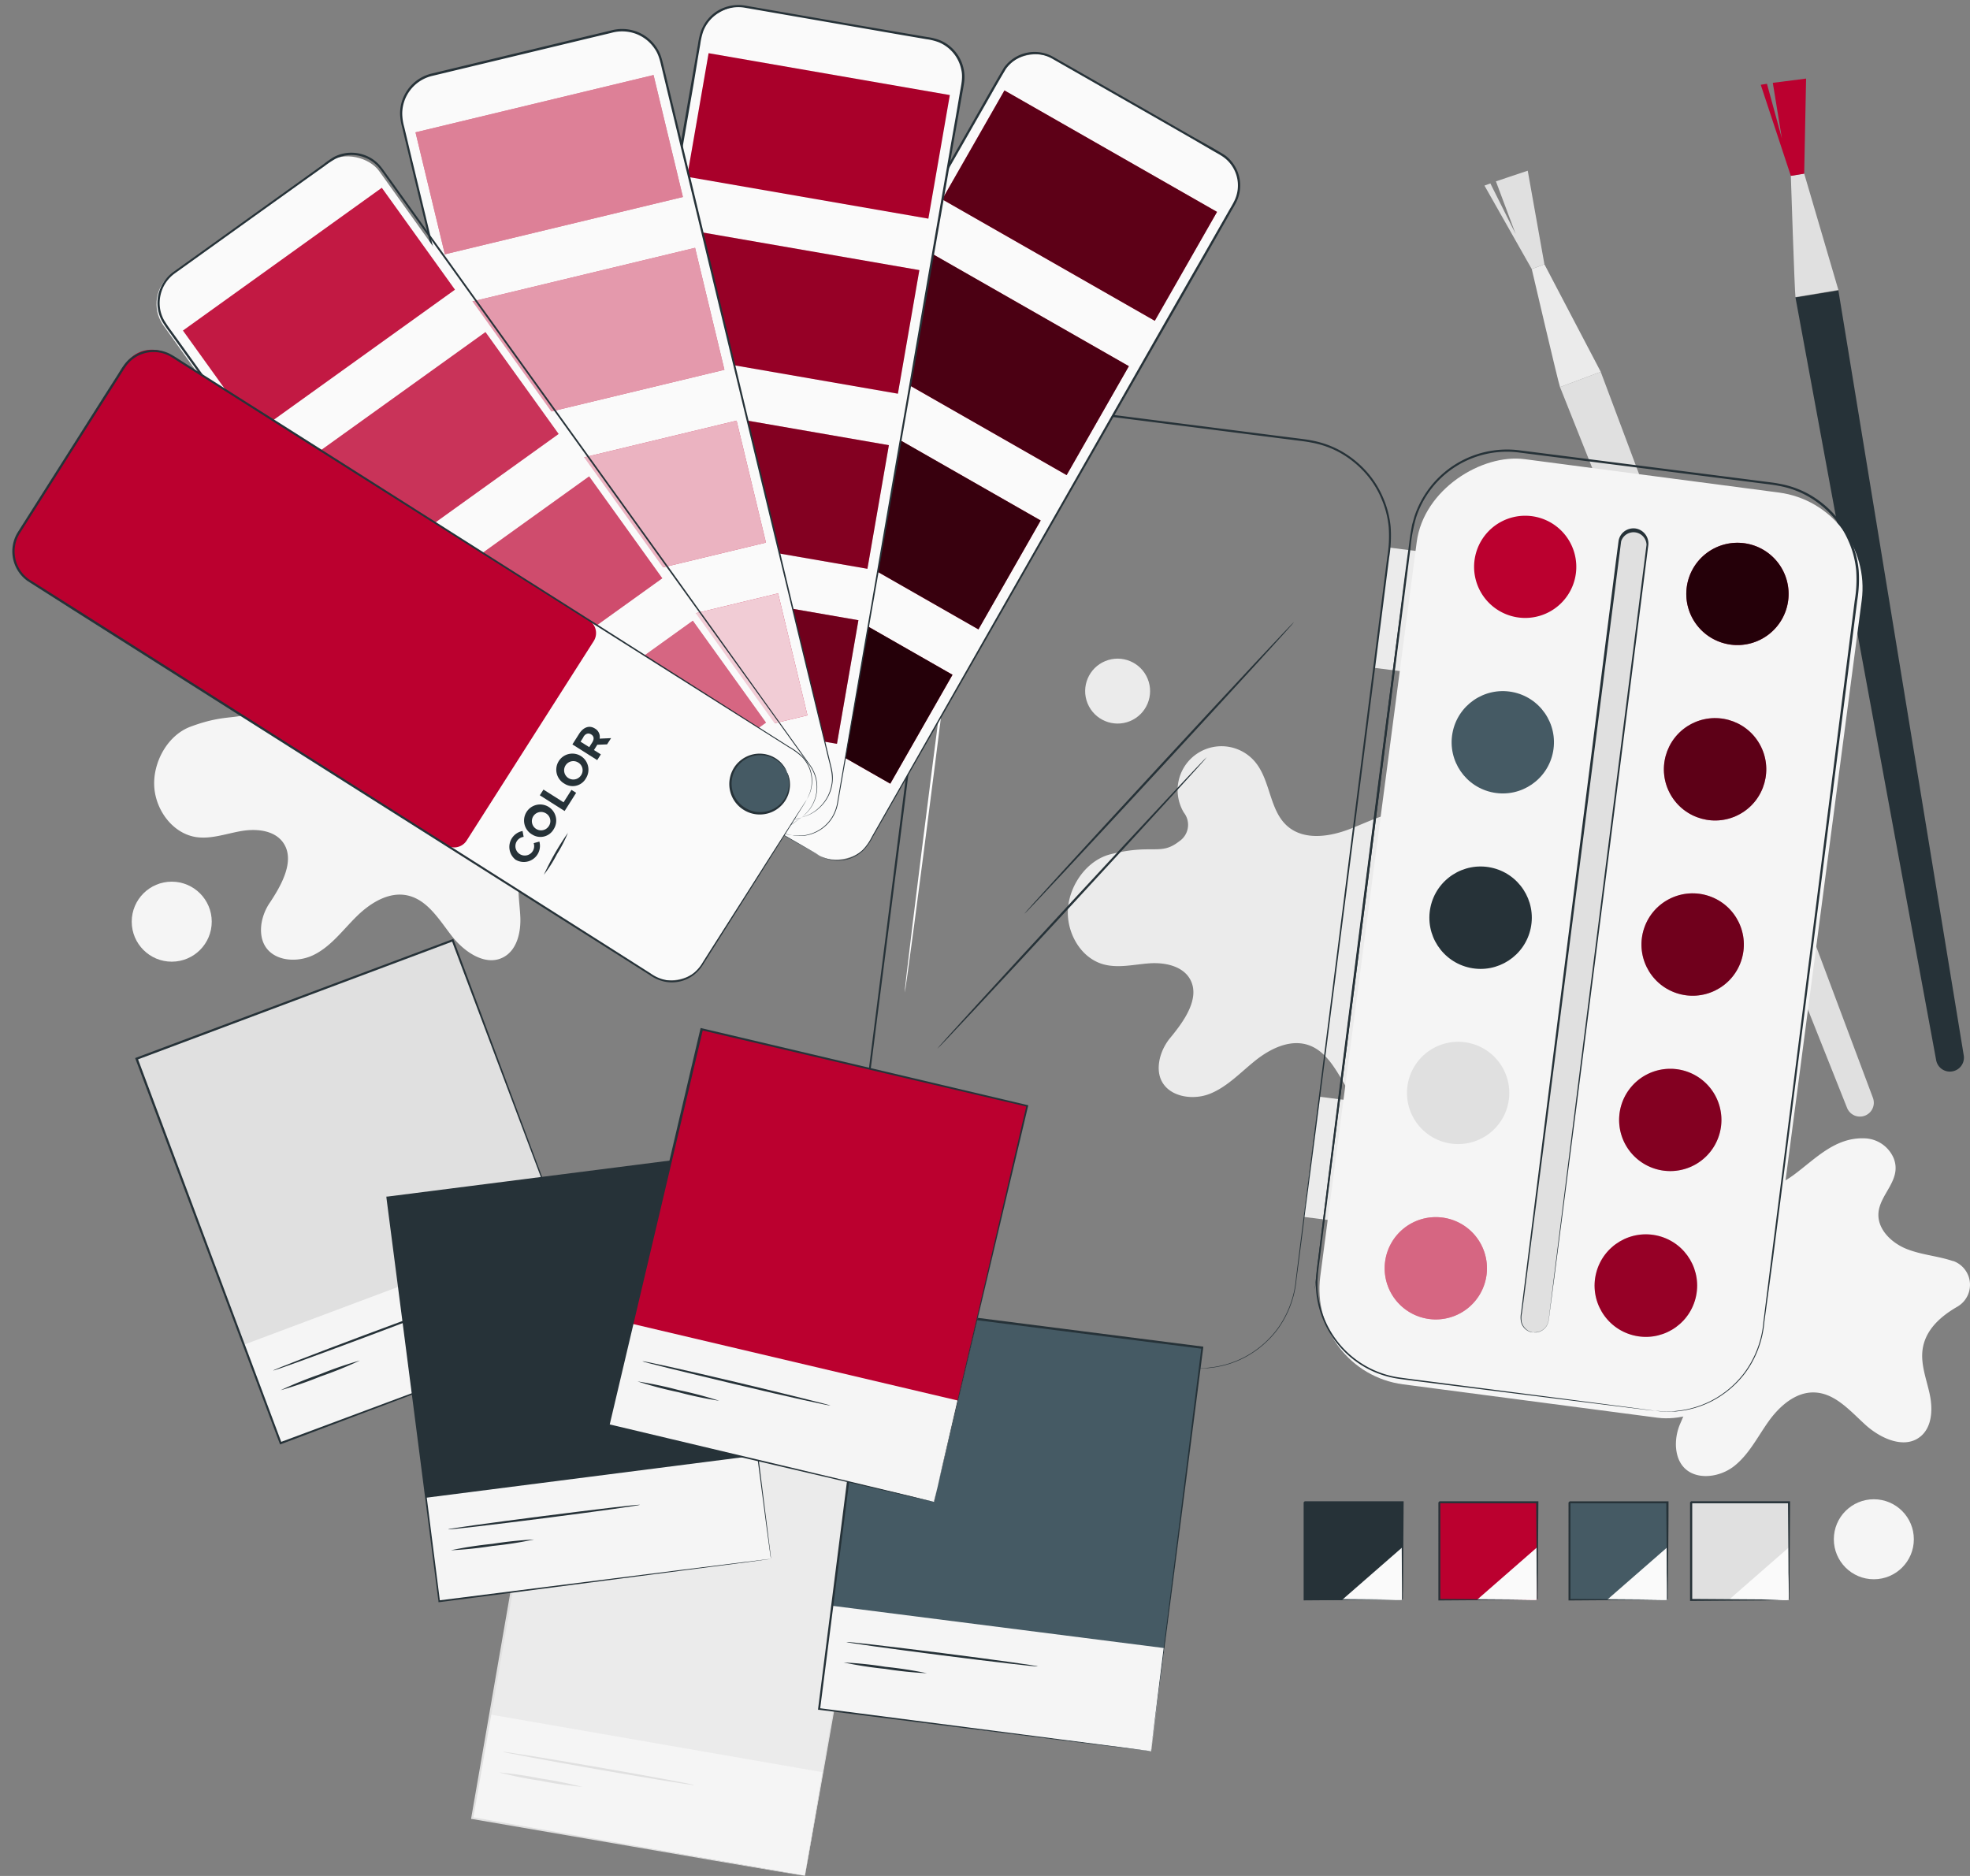 <svg xmlns="http://www.w3.org/2000/svg" width="454.495" height="432.85" viewBox="0 0 454.495 432.85"><rect x="0" y="0" width="454.495" height="432.85" fill="#808080" stroke="none"/><g id="Palette-pana" transform="translate(-19.95 -34.787)"><g id="freepik--background-complete--inject-6"><path id="Path_9147" data-name="Path 9147" d="M450.18,292.22h0a3.2,3.2,0,0,1-4.1-1.81L379.86,124.1l9.39-3.52,62.8,167.52A3.2,3.2,0,0,1,450.18,292.22Z" fill="#e0e0e0"></path><path id="Path_9148" data-name="Path 9148" d="M379.86,124.1c-.44-1.15-6.52-27.23-6.52-27.23l2.92-1.1,13,24.81Z" fill="#ebebeb"></path><path id="Path_9149" data-name="Path 9149" d="M376.26,95.77l-3.85-21.6-7.34,2.46,4.55,12.14-5.83-11.66-1.36.5,10.91,19.26,1.86-.7" fill="#e0e0e0"></path><path id="Path_9150" data-name="Path 9150" d="M397.1,319.1c-3.25,4.47-5.69,2.14-14.45,7.28-4.77,2.79-7.06,9.27-5.95,14.68s5.92,10.22,11.44,10.15c3.57,0,6.8-2,10.17-3.16s7.58-1.51,10.05,1.05c3.48,3.61,1.07,10-.69,14a12,12,0,0,0-1.07,5.33c.4,8.19,8.77,8.24,13.34,4.71,3.46-2.68,5.47-6.78,8-10.34s6.29-6.9,10.67-6.72c4.72.19,8.18,4.25,11.67,7.43s9,5.71,12.68,2.78c2.76-2.2,2.93-6.35,2.19-9.81s-2.14-6.91-1.63-10.4c.65-4.4,4-7.48,8-9.79a5.83,5.83,0,0,0-.93-10.54h-.11c-3.53-1.19-7.35-1.42-10.8-2.84s-6.66-4.58-6.35-8.29c.36-4.41,5.44-7.61,3.52-12.55a7.53,7.53,0,0,0-6.83-4.63c-6.68-.21-11.12,4.61-16,8.26-4,3-9.22,5.28-13.72,3.25-5.07-2.3-6.65-8.94-11.2-12.14a10.12,10.12,0,0,0-12.77,15.63,4.56,4.56,0,0,1,.77,6.66Z" fill="#f5f5f5"></path><path id="Path_9151" data-name="Path 9151" d="M79.39,197.77c-4,3.85-6,1.14-15.49,4.69-5.18,1.93-8.54,7.93-8.38,13.45s4.08,11.08,9.54,12c3.52.57,7-.76,10.55-1.37s7.73-.19,9.73,2.76c2.81,4.15-.65,10-3.09,13.7a11.87,11.87,0,0,0-2,5.06c-1,8.14,7.23,9.63,12.33,6.93,3.87-2,6.56-5.73,9.69-8.8s7.38-5.72,11.66-4.8c4.62,1,7.33,5.59,10.22,9.32s7.87,7.17,12,4.91c3.1-1.69,4-5.76,3.84-9.29s-.93-7.17.18-10.53c1.39-4.22,5.2-6.68,9.52-8.27a5.84,5.84,0,0,0,.9-10.55l-.1-.05c-3.28-1.78-7-2.67-10.16-4.65s-5.77-5.65-4.84-9.26c1.12-4.28,6.66-6.56,5.62-11.76a7.52,7.52,0,0,0-5.93-5.73c-6.55-1.36-11.75,2.64-17.2,5.4-4.4,2.23-10,3.62-14.08.84-4.6-3.13-5-9.95-8.95-13.88A10.12,10.12,0,0,0,79.69,191.1a4.57,4.57,0,0,1-.3,6.67Z" fill="#f5f5f5"></path><rect id="Rectangle_1558" data-name="Rectangle 1558" width="77.89" height="94.72" transform="matrix(0.985, 0.171, -0.171, 0.985, 145.133, 360.968)" fill="#f5f5f5"></rect><rect id="Rectangle_1559" data-name="Rectangle 1559" width="77.89" height="70.48" transform="matrix(0.985, 0.171, -0.171, 0.985, 145.122, 360.97)" fill="#ebebeb"></rect><path id="Path_9152" data-name="Path 9152" d="M180.21,446.68c0,.14-10-1.47-22.21-3.6s-22.15-4-22.12-4.11,10,1.47,22.21,3.6S180.23,446.54,180.21,446.68Z" fill="#e0e0e0"></path><path id="Path_9153" data-name="Path 9153" d="M154.31,447.09a91.005,91.005,0,0,1-9.68-1.42,90.393,90.393,0,0,1-9.58-1.93,91.469,91.469,0,0,1,9.67,1.42,91.629,91.629,0,0,1,9.59,1.93Z" fill="#e0e0e0"></path><path id="Path_9154" data-name="Path 9154" d="M205.64,467.63l.06-.45.22-1.31c.19-1.16.48-2.86.85-5.07.76-4.43,1.86-10.89,3.26-19.09,2.82-16.39,6.84-39.7,11.61-67.44l.19.27L145.1,361.22h0l.3-.21c-6,34.5-11.61,66.6-16.27,93.31l-.18-.25,55.63,9.79,15.55,2.76,4.1.74,1.42.27s-.46-.06-1.38-.22l-4.07-.68-15.52-2.64-55.8-9.59h-.22v-.21c4.64-26.72,10.21-58.82,16.19-93.33l.05-.26h.25l76.72,13.38h.23v.23c-4.88,27.79-9,51.13-11.87,67.54-1.44,8.17-2.59,14.61-3.37,19-.39,2.18-.69,3.86-.9,5-.1.55-.18,1-.23,1.28Z" fill="#e0e0e0"></path><circle id="Ellipse_311" data-name="Ellipse 311" cx="9.23" cy="9.23" r="9.23" transform="translate(50.34 238.22)" fill="#f5f5f5"></circle><circle id="Ellipse_312" data-name="Ellipse 312" cx="9.23" cy="9.23" r="9.23" transform="translate(443.03 380.72)" fill="#f5f5f5"></circle></g><g id="freepik--Brush--inject-6"><path id="Path_9155" data-name="Path 9155" d="M470.31,282h0a3.21,3.21,0,0,1-3.67-2.58l-32.46-176,9.9-1.62L473,278.29a3.21,3.21,0,0,1-2.69,3.71Z" fill="#263238"></path><path id="Path_9156" data-name="Path 9156" d="M434.18,103.34c-.2-1.21-1.07-28-1.07-28l3.08-.51,7.89,26.86Z" fill="#e0e0e0"></path><path id="Path_9157" data-name="Path 9157" d="M436.19,74.86l.44-21.94-7.68.98,2.09,12.8L427.6,54.12l-1.43.23,6.94,21.02,1.96-.32" fill="#bb002f"></path></g><g id="freepik--palette-4--inject-6"><rect id="Rectangle_1560" data-name="Rectangle 1560" width="22.58" height="22.58" transform="translate(381.96 381.42)" fill="#455a64"></rect><path id="Path_9158" data-name="Path 9158" d="M404.55,391.85,390.63,404h13.92Z" fill="#fafafa"></path><path id="Path_9159" data-name="Path 9159" d="M404.55,404a2.787,2.787,0,0,1,0-.44v-1.23c0-1.11,0-2.66-.06-4.61,0-4-.07-9.59-.12-16.3l.23.22H382.02c-.06.05.49-.49.25-.26h0v22.56l-.23-.22,16.3.11,4.62.06h1.23a2.3,2.3,0,0,1,.44,0,1.811,1.811,0,0,1-.39,0h-1.19l-4.56.06-16.45.12h-.22V381.46h0c-.23.23.32-.32.27-.26h22.8v.23c0,6.77-.08,12.42-.11,16.44,0,1.93-.05,3.46-.06,4.56v1.19A2.528,2.528,0,0,1,404.55,404Z" fill="#263238"></path><rect id="Rectangle_1561" data-name="Rectangle 1561" width="22.58" height="22.58" transform="translate(410.05 381.42)" fill="#e0e0e0"></rect><path id="Path_9160" data-name="Path 9160" d="M432.63,391.85,418.72,404h13.91Z" fill="#fafafa"></path><path id="Path_9161" data-name="Path 9161" d="M432.63,404a2.3,2.3,0,0,1,0-.44v-1.23c0-1.11,0-2.66-.06-4.61,0-4-.07-9.59-.11-16.3l.22.22H410.1l.26-.26h0v22.56l-.22-.22,16.3.11L431,404h1.23a2.3,2.3,0,0,1,.44,0,1.7,1.7,0,0,1-.39,0h-1.19l-4.56.06-16.44.12h-.23V381.44h0c-.24.23.31-.32.26-.26h22.81v.23c-.05,6.77-.09,12.42-.12,16.44,0,1.93,0,3.46-.06,4.56v1.19a1.7,1.7,0,0,1-.12.4Z" fill="#263238"></path><rect id="Rectangle_1562" data-name="Rectangle 1562" width="22.58" height="22.58" transform="translate(351.94 381.42)" fill="#bb002f"></rect><path id="Path_9162" data-name="Path 9162" d="M374.52,391.85,360.61,404h13.91Z" fill="#fafafa"></path><path id="Path_9163" data-name="Path 9163" d="M374.52,404v-1.67c0-1.11,0-2.66-.06-4.61,0-4-.06-9.59-.11-16.3l.22.22H351.99l.26-.26h0v22.56l-.23-.22,16.3.11,4.61.06h1.23a2.118,2.118,0,0,1,.44,0,1.7,1.7,0,0,1-.39,0h-1.18l-4.57.06-16.44.12h-.22V381.44h0l.26-.26h22.81v.23c-.05,6.77-.09,12.42-.12,16.44,0,1.93,0,3.46-.05,4.56v1.19A1.7,1.7,0,0,1,374.52,404Z" fill="#263238"></path><rect id="Rectangle_1563" data-name="Rectangle 1563" width="22.58" height="22.58" transform="translate(320.85 381.42)" fill="#263238"></rect><path id="Path_9164" data-name="Path 9164" d="M343.43,391.85,329.51,404h13.92Z" fill="#fafafa"></path><path id="Path_9165" data-name="Path 9165" d="M343.43,404a2.787,2.787,0,0,1,0-.44v-1.23c0-1.11,0-2.66-.06-4.61,0-4-.07-9.59-.12-16.3l.23.22H320.9l.26-.26h0v22.54l-.22-.22,16.3.11,4.61.06h1.23a2.3,2.3,0,0,1,.44,0,1.7,1.7,0,0,1-.39,0h-1.19l-4.56.06-16.44.12h-.23V381.44h0c-.24.23.31-.32.26-.26h22.81v.23c-.05,6.77-.09,12.42-.12,16.44,0,1.93,0,3.46-.06,4.56v1.19a1.7,1.7,0,0,1-.17.4Z" fill="#263238"></path></g><g id="freepik--palette-3--inject-6"><path id="Path_9166" data-name="Path 9166" d="M292,228.91c-4.36,3.41-6.06.5-15.9,3-5.36,1.37-9.34,7-9.76,12.49s2.88,11.45,8.21,12.9c3.44.94,7.08,0,10.64-.24s7.7.63,9.38,3.78c2.35,4.42-1.71,9.86-4.53,13.29a12,12,0,0,0-2.49,4.83c-1.87,8,6.17,10.34,11.53,8.2,4.07-1.63,7.13-5,10.57-7.73s7.94-4.9,12.1-3.53c4.48,1.49,6.7,6.34,9.18,10.35s7.06,8,11.42,6.16c3.27-1.35,4.57-5.3,4.81-8.83s-.16-7.23,1.3-10.45c1.83-4,5.88-6.09,10.34-7.21a5.84,5.84,0,0,0,2-10.39l-.09-.07c-3.07-2.12-6.68-3.39-9.61-5.7s-5.14-6.23-3.82-9.72c1.56-4.14,7.32-5.82,6.83-11.1a7.51,7.51,0,0,0-5.28-6.32c-6.37-2-12,1.37-17.68,3.53-4.62,1.75-10.32,2.54-14.09-.66-4.24-3.6-3.93-10.42-7.42-14.75a10.12,10.12,0,0,0-16.58,11.52,4.57,4.57,0,0,1-1.06,6.65Z" fill="#ebebeb"></path><circle id="Ellipse_313" data-name="Ellipse 313" cx="7.49" cy="7.49" r="7.49" transform="translate(268.016 190.177) rotate(-22.39)" fill="#ebebeb"></circle><rect id="Rectangle_1564" data-name="Rectangle 1564" width="7.23" height="27.96" transform="translate(340.449 161.131) rotate(7.26)" fill="#ebebeb"></rect><rect id="Rectangle_1565" data-name="Rectangle 1565" width="7.23" height="27.96" transform="translate(324.317 287.837) rotate(7.26)" fill="#ebebeb"></rect><rect id="Rectangle_1566" data-name="Rectangle 1566" width="215.306" height="103.544" rx="22.197" transform="translate(321.657 351.315) rotate(-82.519)" fill="#f5f5f5"></rect><path id="Path_9167" data-name="Path 9167" d="M401.85,360.33s.52,0,1.54.09a12.993,12.993,0,0,0,1.91,0,8.66,8.66,0,0,0,1.22-.06l1.4-.18a22.27,22.27,0,0,0,7-2.29,22.6,22.6,0,0,0,7.56-6.49,23,23,0,0,0,4.31-11.66q.86-6.88,1.87-14.92c1.36-10.71,2.9-22.9,4.6-36.37,3.41-27,7.48-59,12-94.67q.86-6.69,1.72-13.53.44-3.42.87-6.88a29.832,29.832,0,0,0,.34-6.93,21.5,21.5,0,0,0-1.75-6.75,21,21,0,0,0-3.81-5.92,22.371,22.371,0,0,0-5.55-4.45,21.161,21.161,0,0,0-6.75-2.43c-1.18-.24-2.4-.37-3.62-.53l-3.66-.46-7.36-.94-14.9-1.9-30.45-3.87a22,22,0,0,0-23.66,14.95,37.791,37.791,0,0,0-1.35,7.35c-.32,2.49-.63,5-.95,7.43q-.93,7.4-1.87,14.67c-2.47,19.39-4.86,38.09-7.13,55.91s-4.44,34.74-6.47,50.58Q327.37,302,326,313q-.72,5.52-1.39,10.81c-.2,1.76-.5,3.51-.62,5.22,0,.43-.07.86-.09,1.29v1.28a17.891,17.891,0,0,0,.23,2.53,22.15,22.15,0,0,0,10.32,15.48,21.669,21.669,0,0,0,8.27,3c2.85.41,5.62.74,8.3,1.09l27.45,3.54,17.34,2.26,4.51.6,1.54.22-1.54-.17-4.52-.55-17.36-2.16L351,354c-2.68-.35-5.45-.67-8.31-1.07a22.08,22.08,0,0,1-8.39-3,22.52,22.52,0,0,1-10.52-15.72,20,20,0,0,1-.24-2.57v-1.3c0-.44.06-.87.09-1.31.11-1.75.41-3.47.61-5.24q.66-5.3,1.37-10.81,1.4-11,2.9-22.93l6.42-50.6c2.27-17.81,4.64-36.52,7.11-55.91.61-4.85,1.24-9.74,1.86-14.67.32-2.46.63-4.94,1-7.42.17-1.24.29-2.49.5-3.74l.34-1.87.52-1.84a22.5,22.5,0,0,1,24.23-15.31l30.44,3.88,14.91,1.9,7.36.94,3.66.47c1.21.16,2.43.28,3.64.53a21.9,21.9,0,0,1,6.91,2.48,23.251,23.251,0,0,1,5.68,4.56,21.78,21.78,0,0,1,3.89,6.06,22.171,22.171,0,0,1,1.79,6.91,30.5,30.5,0,0,1-.35,7c-.29,2.31-.59,4.6-.88,6.88-.58,4.57-1.16,9.07-1.72,13.53L433.7,288.48c-1.73,13.47-3.29,25.66-4.67,36.37L427,339.79a23.22,23.22,0,0,1-4.38,11.75,22.889,22.889,0,0,1-7.66,6.51,22.1,22.1,0,0,1-7,2.25l-1.4.17h-1.23a14.161,14.161,0,0,1-1.91,0Z" fill="#263238"></path><path id="Path_9168" data-name="Path 9168" d="M383.52,167.08a11.79,11.79,0,1,1-2.371-8.72,11.8,11.8,0,0,1,2.371,8.72Z" fill="#bb002f"></path><circle id="Ellipse_314" data-name="Ellipse 314" cx="11.81" cy="11.81" r="11.81" transform="matrix(0.181, -0.983, 0.983, 0.181, 352.91, 215.528)" fill="#455a64"></circle><circle id="Ellipse_315" data-name="Ellipse 315" cx="11.81" cy="11.81" r="11.81" transform="matrix(0.206, -0.979, 0.979, 0.206, 347.539, 255.662)" fill="#263238"></circle><path id="Path_9169" data-name="Path 9169" d="M368.06,288.46a11.8,11.8,0,1,1-10.22-13.2A11.8,11.8,0,0,1,368.06,288.46Z" fill="#e0e0e0"></path><path id="Path_9170" data-name="Path 9170" d="M362.91,328.92a11.8,11.8,0,1,1-10.22-13.2A11.8,11.8,0,0,1,362.91,328.92Z" fill="#bb002f"></path><path id="Path_9171" data-name="Path 9171" d="M432.5,173.32a11.8,11.8,0,1,1-10.22-13.2A11.8,11.8,0,0,1,432.5,173.32Z" fill="#bb002f"></path><circle id="Ellipse_316" data-name="Ellipse 316" cx="11.81" cy="11.81" r="11.81" transform="translate(399.531 207.858) rotate(-29.6)" fill="#bb002f"></circle><circle id="Ellipse_317" data-name="Ellipse 317" cx="11.81" cy="11.81" r="11.81" transform="translate(395.462 260.077) rotate(-71.11)" fill="#bb002f"></circle><path id="Path_9172" data-name="Path 9172" d="M417,294.7a11.8,11.8,0,1,1-2.371-8.724A11.81,11.81,0,0,1,417,294.7Z" fill="#bb002f"></path><circle id="Ellipse_318" data-name="Ellipse 318" cx="11.83" cy="11.83" r="11.83" transform="translate(385.257 339.926) rotate(-75.548)" fill="#bb002f"></circle><path id="Path_9173" data-name="Path 9173" d="M373.66,342.19h0a3.21,3.21,0,0,1-2.78-3.6l22.78-178.87a3.22,3.22,0,0,1,3.6-2.79h0a3.23,3.23,0,0,1,2.79,3.6L377.26,339.4a3.21,3.21,0,0,1-3.6,2.79Z" fill="#e0e0e0"></path><path id="Path_9174" data-name="Path 9174" d="M373.66,342.19a4.27,4.27,0,0,0,1-.05,3.2,3.2,0,0,0,2.21-1.64,5.279,5.279,0,0,0,.47-2c.09-.77.2-1.62.31-2.54q.35-2.78.79-6.36c1.2-9.57,2.93-23.41,5.07-40.49s4.74-37.46,7.59-60c1.44-11.3,2.94-23.17,4.5-35.46q1.19-9.23,2.39-18.76.6-4.76,1.22-9.59c.2-1.61.4-3.22.61-4.83a3,3,0,0,0-5.86-.77c-.21,1.62-.41,3.23-.62,4.84q-.61,4.83-1.22,9.59-1.23,9.53-2.4,18.76c-1.57,12.3-3.09,24.16-4.53,35.46-2.9,22.6-5.51,42.95-7.7,60s-4,30.91-5.24,40.47q-.47,3.59-.83,6.35c-.13.92-.24,1.77-.34,2.55a5.329,5.329,0,0,0-.06,2.09,3.24,3.24,0,0,0,1.73,2.14,4.738,4.738,0,0,0,.93.29,2.53,2.53,0,0,1-1-.25,3.21,3.21,0,0,1-1.81-2.16,5.29,5.29,0,0,1,0-2.13c.1-.78.2-1.63.31-2.55q.35-2.76.79-6.35c1.2-9.57,2.93-23.4,5.07-40.49s4.74-37.46,7.59-60.06c1.44-11.3,2.94-23.16,4.51-35.46q1.17-9.23,2.38-18.76c.41-3.18.81-6.38,1.22-9.6l.63-4.85a3.44,3.44,0,0,1,1.36-2.21,3.56,3.56,0,0,1,2.51-.65,3.51,3.51,0,0,1,3,3.75c-.21,1.62-.41,3.24-.62,4.86-.41,3.22-.81,6.41-1.22,9.59q-1.22,9.52-2.39,18.75c-1.57,12.3-3.09,24.16-4.53,35.46-2.9,22.59-5.51,42.94-7.7,60l-5.24,40.48c-.32,2.38-.59,4.5-.84,6.35-.12.91-.23,1.76-.33,2.54a5.391,5.391,0,0,1-.5,2.07,3.25,3.25,0,0,1-2.3,1.64,2.78,2.78,0,0,1-.91-.02Z" fill="#263238"></path><path id="Path_9175" data-name="Path 9175" d="M323.29,332.31c-.15,0,4.62-38.33,10.63-85.57s11-85.53,11.16-85.51-4.62,38.32-10.64,85.58S323.43,332.33,323.29,332.31Z" fill="#263238"></path><g id="Group_5385" data-name="Group 5385" opacity="0.4"><path id="Path_9176" data-name="Path 9176" d="M362.91,328.92a11.8,11.8,0,1,1-10.22-13.2A11.8,11.8,0,0,1,362.91,328.92Z" fill="#fff"></path></g><g id="Group_5386" data-name="Group 5386" opacity="0.8"><path id="Path_9177" data-name="Path 9177" d="M432.5,173.32a11.8,11.8,0,1,1-10.22-13.2A11.8,11.8,0,0,1,432.5,173.32Z"></path></g><g id="Group_5387" data-name="Group 5387" opacity="0.5"><circle id="Ellipse_319" data-name="Ellipse 319" cx="11.81" cy="11.81" r="11.81" transform="translate(399.531 207.858) rotate(-29.6)"></circle></g><g id="Group_5388" data-name="Group 5388" opacity="0.4"><circle id="Ellipse_320" data-name="Ellipse 320" cx="11.81" cy="11.81" r="11.81" transform="translate(395.462 260.077) rotate(-71.11)"></circle></g><g id="Group_5389" data-name="Group 5389" opacity="0.3"><path id="Path_9178" data-name="Path 9178" d="M417,294.7a11.8,11.8,0,1,1-2.371-8.724A11.81,11.81,0,0,1,417,294.7Z"></path></g><g id="Group_5390" data-name="Group 5390" opacity="0.2"><circle id="Ellipse_321" data-name="Ellipse 321" cx="11.83" cy="11.83" r="11.83" transform="translate(385.257 339.926) rotate(-75.548)"></circle></g><path id="Path_9179" data-name="Path 9179" d="M294,350.33s.52,0,1.54.09a11.911,11.911,0,0,0,1.91,0,10.367,10.367,0,0,0,1.22-.05l1.4-.18a22.27,22.27,0,0,0,7-2.29,22.72,22.72,0,0,0,7.57-6.49,23.09,23.09,0,0,0,4.3-11.66q.86-6.88,1.87-14.92c1.36-10.71,2.9-22.9,4.6-36.38,3.42-26.95,7.48-59,12-94.67q.85-6.67,1.72-13.52.43-3.42.87-6.88a29.832,29.832,0,0,0,.34-6.93,21.5,21.5,0,0,0-1.75-6.75,21.149,21.149,0,0,0-3.81-5.93,22.83,22.83,0,0,0-5.55-4.45,21.38,21.38,0,0,0-6.75-2.42c-1.18-.24-2.4-.37-3.62-.53l-3.66-.46-7.36-.94-14.9-1.9-30.45-3.87a22,22,0,0,0-23.66,14.94,38,38,0,0,0-1.35,7.36c-.32,2.49-.63,5-1,7.43q-.93,7.4-1.87,14.66c-2.47,19.39-4.86,38.1-7.13,55.91S223,264.26,221,280.1q-1.53,11.9-2.95,22.9c-.48,3.67-.94,7.28-1.39,10.8-.2,1.76-.5,3.51-.61,5.23,0,.43-.08.86-.09,1.29v1.28a17.62,17.62,0,0,0,.23,2.52,22.17,22.17,0,0,0,10.32,15.49,21.84,21.84,0,0,0,8.27,3c2.85.41,5.62.73,8.3,1.09l27.45,3.54,17.34,2.26,4.51.6,1.54.22-1.54-.17-4.52-.55-17.36-2.16L243.07,344c-2.68-.35-5.45-.67-8.31-1.07a22.1,22.1,0,0,1-8.39-3,22.48,22.48,0,0,1-10.52-15.71,21.907,21.907,0,0,1-.24-2.57v-1.3c0-.44.06-.87.09-1.31.11-1.75.41-3.48.61-5.25.45-3.52.9-7.13,1.37-10.8q1.4-11,2.9-22.93l6.42-50.6c2.27-17.82,4.64-36.52,7.11-55.91q.93-7.28,1.86-14.67c.32-2.46.63-4.94.95-7.42.17-1.25.29-2.49.5-3.74l.34-1.88.53-1.84a22.49,22.49,0,0,1,24.22-15.3l30.44,3.88,14.91,1.9,7.36.94,3.66.46c1.21.16,2.43.29,3.64.53a22.17,22.17,0,0,1,6.91,2.49,23.25,23.25,0,0,1,5.68,4.56,21.78,21.78,0,0,1,3.89,6.06,22.18,22.18,0,0,1,1.79,6.9,30.578,30.578,0,0,1-.35,7c-.29,2.31-.59,4.6-.88,6.88q-.87,6.84-1.72,13.53l-12.12,94.65C324,292,322.4,304.17,321,314.87q-1,8-1.92,14.92a23.25,23.25,0,0,1-4.38,11.75,22.89,22.89,0,0,1-7.66,6.51,22.1,22.1,0,0,1-7,2.25l-1.4.17h-1.23a11.47,11.47,0,0,1-1.91,0C294.47,350.39,294,350.33,294,350.33Z" fill="#263238"></path><path id="Path_9180" data-name="Path 9180" d="M256.31,245.61c-.11-.1,13.73-15.24,30.89-33.82s31.17-33.56,31.28-33.46-13.73,15.23-30.9,33.82S256.41,245.71,256.31,245.61Z" fill="#263238"></path><path id="Path_9181" data-name="Path 9181" d="M236.19,276.77c-.1-.1,13.73-15.24,30.9-33.82s31.17-33.56,31.27-33.46-13.72,15.23-30.89,33.82S236.3,276.87,236.19,276.77Z" fill="#263238"></path><path id="Path_9182" data-name="Path 9182" d="M228.67,263.82c-.14,0,2.75-23.65,6.46-52.77s6.83-52.74,7-52.72-2.75,23.64-6.46,52.78S228.81,263.84,228.67,263.82Z" fill="#fff"></path><path id="Path_9183" data-name="Path 9183" d="M248.32,138.92c.05.07-.54.45-1.35,1.21a11.62,11.62,0,0,0-2.53,3.47,11.84,11.84,0,0,0-1.09,4.16c-.08,1.11,0,1.81-.08,1.82a4.09,4.09,0,0,1-.29-1.83,10.28,10.28,0,0,1,3.74-7.9,4.32,4.32,0,0,1,1.6-.93Z" fill="#fff"></path></g><g id="freepik--palette-2--inject-6"><rect id="Rectangle_1567" data-name="Rectangle 1567" width="77.89" height="94.72" transform="translate(51.469 279.074) rotate(-20.55)" fill="#f5f5f5"></rect><rect id="Rectangle_1568" data-name="Rectangle 1568" width="77.89" height="70.48" transform="translate(51.47 279.067) rotate(-20.55)" fill="#e0e0e0"></rect><path id="Path_9184" data-name="Path 9184" d="M125.1,335.23c.05.14-9.34,3.78-21,8.14S83,351.16,83,351s9.34-3.78,21-8.14S125.05,335.1,125.1,335.23Z" fill="#263238"></path><path id="Path_9185" data-name="Path 9185" d="M103,348.7a92.821,92.821,0,0,1-9.07,3.67,89.076,89.076,0,0,1-9.24,3.19,91.955,91.955,0,0,1,9.06-3.67A89.661,89.661,0,0,1,103,348.7Z" fill="#263238"></path><path id="Path_9186" data-name="Path 9186" d="M157.64,340.42l-.17-.42-.48-1.24-1.83-4.8c-1.59-4.2-3.91-10.34-6.86-18.12-5.86-15.56-14.2-37.68-24.12-64l.29.14L51.56,279.31h0l.15-.34c12.28,32.8,23.7,63.31,33.2,88.71l-.28-.13,52.93-19.72,14.81-5.49,3.91-1.44,1.36-.49-1.3.52-3.85,1.47L137.77,348l-53,20-.21.07-.07-.2L51.22,279.16l-.09-.24.24-.09h0l72.93-27.31.22-.09.08.22c9.86,26.43,18.14,48.64,24,64.25l6.7,18.1c.76,2.08,1.35,3.68,1.76,4.77.19.53.34.94.44,1.23S157.64,340.42,157.64,340.42Z" fill="#263238"></path><rect id="Rectangle_1569" data-name="Rectangle 1569" width="77.19" height="93.87" transform="translate(220.827 336.028) rotate(7.26)" fill="#f5f5f5"></rect><rect id="Rectangle_1570" data-name="Rectangle 1570" width="77.19" height="69.85" transform="translate(220.834 336.019) rotate(7.26)" fill="#455a64"></rect><path id="Path_9187" data-name="Path 9187" d="M259.42,419.29c0,.14-9.94-1-22.15-2.56s-22.1-2.93-22.08-3.07,9.93,1,22.15,2.55S259.44,419.15,259.42,419.29Z" fill="#263238"></path><path id="Path_9188" data-name="Path 9188" d="M233.8,420.86a88.943,88.943,0,0,1-9.64-1,92.732,92.732,0,0,1-9.58-1.48,85.766,85.766,0,0,1,9.64,1A92.73,92.73,0,0,1,233.8,420.86Z" fill="#263238"></path><path id="Path_9189" data-name="Path 9189" d="M285.54,438.88v-.45c0-.3.08-.74.15-1.3.14-1.16.35-2.86.62-5.06.55-4.42,1.35-10.87,2.36-19.05,2.06-16.35,5-39.6,8.45-67.28l.2.26-76.56-9.72h0l.3-.22c-4.41,34.43-8.5,66.45-11.91,93.11l-.18-.25,55.51,7.19,15.52,2,4.09.55c.93.12,1.41.2,1.41.2a9.486,9.486,0,0,1-1.37-.15l-4.06-.49-15.48-1.92-55.68-7h-.22v-.22c3.38-26.65,7.45-58.69,11.82-93.12v-.26h.26l76.55,9.78h.23v.23c-3.58,27.72-6.58,51-8.7,67.4-1.06,8.15-1.9,14.58-2.48,19-.29,2.18-.51,3.86-.66,5-.08.56-.14,1-.18,1.28A1.445,1.445,0,0,0,285.54,438.88Z" fill="#263238"></path><rect id="Rectangle_1571" data-name="Rectangle 1571" width="77.19" height="93.87" transform="translate(109.295 311.102) rotate(-7.29)" fill="#f5f5f5"></rect><rect id="Rectangle_1572" data-name="Rectangle 1572" width="77.19" height="69.85" transform="translate(109.289 311.095) rotate(-7.29)" fill="#263238"></rect><path id="Path_9190" data-name="Path 9190" d="M167.58,382c0,.15-9.87,1.53-22.08,3.09s-22.13,2.72-22.15,2.57,9.87-1.52,22.08-3.08S167.56,381.85,167.58,382Z" fill="#263238"></path><path id="Path_9191" data-name="Path 9191" d="M143.18,390a87.985,87.985,0,0,1-9.58,1.49,87.609,87.609,0,0,1-9.64,1,89.577,89.577,0,0,1,9.58-1.48A92.192,92.192,0,0,1,143.18,390Z" fill="#263238"></path><path id="Path_9192" data-name="Path 9192" d="M197.79,394.39a2.111,2.111,0,0,0-.07-.44c-.07-.29-.1-.74-.18-1.31-.16-1.15-.38-2.84-.68-5-.58-4.42-1.42-10.87-2.49-19-2.12-16.34-5.14-39.58-8.73-67.24l.26.2-76.55,9.82h0l.23-.29c4.39,34.43,8.48,66.46,11.87,93.11l-.24-.18,55.54-7,15.53-1.93,4.1-.5,1.42-.16s-.46.08-1.37.2l-4,.55-15.47,2-55.64,7.24h-.22v-.22c-3.42-26.65-7.53-58.68-12-93.1v-.26h.26l76.55-9.77h.23v.23c3.5,27.73,6.45,51,8.51,67.42,1,8.16,1.82,14.59,2.37,19,.27,2.18.48,3.86.62,5,.06.55.11,1,.15,1.28S197.79,394.39,197.79,394.39Z" fill="#263238"></path><rect id="Rectangle_1573" data-name="Rectangle 1573" width="77.19" height="93.87" transform="translate(181.849 272.251) rotate(13.26)" fill="#f5f5f5"></rect><rect id="Rectangle_1574" data-name="Rectangle 1574" width="77.19" height="69.85" transform="translate(181.842 272.253) rotate(13.26)" fill="#bb002f"></rect><path id="Path_9193" data-name="Path 9193" d="M211.54,359.09c0,.14-9.78-2-21.76-4.86s-21.68-5.22-21.65-5.36,9.78,2,21.77,4.85S211.57,359,211.54,359.09Z" fill="#263238"></path><path id="Path_9194" data-name="Path 9194" d="M185.9,358a88.867,88.867,0,0,1-9.49-2,92.863,92.863,0,0,1-9.38-2.47,90.655,90.655,0,0,1,9.5,2A91.417,91.417,0,0,1,185.9,358Z" fill="#263238"></path><path id="Path_9195" data-name="Path 9195" d="M235.47,381.31a1.7,1.7,0,0,1,.09-.45c.09-.29.17-.73.29-1.28.26-1.14.65-2.8,1.14-5,1-4.34,2.48-10.68,4.34-18.71,3.76-16,9.09-38.86,15.44-66l.17.28L181.82,272.5h0l.31-.19-21.56,91.36-.17-.27,54.46,12.95L230.07,380l4,1,1.39.36-1.35-.3-4-.91-15.2-3.52-54.65-12.76-.21-.05v-.21c6.15-26.16,13.54-57.59,21.48-91.38l.06-.25.26.06h0l75.11,17.72.23.06-.06.22c-6.46,27.2-11.88,50.06-15.69,66.12-1.92,8-3.42,14.3-4.45,18.63-.52,2.13-.92,3.78-1.19,4.9-.13.54-.23,1-.31,1.25A.528.528,0,0,0,235.47,381.31Z" fill="#263238"></path></g><g id="freepik--pallete-1--inject-6"><rect id="Rectangle_1575" data-name="Rectangle 1575" width="186.5" height="61.43" rx="8.43" transform="matrix(0.496, -0.868, 0.868, 0.496, 163.005, 205.935)" fill="#fafafa"></rect><path id="Path_9196" data-name="Path 9196" d="M209,232.21a8.935,8.935,0,0,0,1.14.5,8.37,8.37,0,0,0,8.83-1.8,12.09,12.09,0,0,0,2.13-3.07l2.13-3.75,25.52-44.83,37.89-66.46q5.35-9.37,11-19.2l5.67-9.92c.46-.83,1-1.67,1.4-2.51a8.11,8.11,0,0,0-.52-8.09,8,8,0,0,0-2-2.06c-.76-.54-1.66-1-2.51-1.5l-5.16-3-10.46-6-21.37-12.2A8.19,8.19,0,0,0,252,50.72c-2.09,3.48-4.07,7.08-6.09,10.57L234.06,82.05l-22.43,39.22-38,66.41c-1.35,2.36-2.67,4.67-4,6.91l-1.9,3.33a9.54,9.54,0,0,0-1.39,3.38,8.27,8.27,0,0,0,1.62,6.6c1.39,1.83,3.58,2.66,5.4,3.8l19.25,11,12.15,7,3.16,1.83,1.06.64s-.37-.19-1.09-.59l-3.18-1.79-12.2-6.91-19.29-11-2.87-1.63a9,9,0,0,1-2.63-2.23,8.58,8.58,0,0,1-1.71-6.85,9.93,9.93,0,0,1,1.42-3.49c.63-1.09,1.26-2.2,1.9-3.33l3.94-6.92L211.22,121l22.4-39.24L245.47,61c2-3.52,4-7.06,6.11-10.62A8.72,8.72,0,0,1,263,47.94l21.37,12.21,10.45,6L300,69.07c.85.5,1.72,1,2.56,1.54a8.3,8.3,0,0,1,2.07,2.19,8.62,8.62,0,0,1,.55,8.6c-.44.89-.95,1.69-1.42,2.53l-5.66,9.92q-5.61,9.81-11,19.19l-38,66.4-25.66,44.75-2.15,3.74a12.45,12.45,0,0,1-2.19,3.1,8.45,8.45,0,0,1-5.37,2.32,8.22,8.22,0,0,1-3.58-.59,5.873,5.873,0,0,1-.85-.4Z" fill="#263238"></path><rect id="Rectangle_1576" data-name="Rectangle 1576" width="56.5" height="28.95" transform="matrix(0.868, 0.496, -0.496, 0.868, 251.687, 55.655)" fill="#bb002f"></rect><rect id="Rectangle_1577" data-name="Rectangle 1577" width="56.5" height="28.95" transform="matrix(0.868, 0.496, -0.496, 0.868, 231.346, 91.256)" fill="#bb002f"></rect><rect id="Rectangle_1578" data-name="Rectangle 1578" width="56.5" height="28.95" transform="matrix(0.868, 0.496, -0.496, 0.868, 211, 126.856)" fill="#bb002f"></rect><rect id="Rectangle_1579" data-name="Rectangle 1579" width="56.5" height="28.95" transform="matrix(0.868, 0.496, -0.496, 0.868, 190.659, 162.457)" fill="#bb002f"></rect><g id="Group_5391" data-name="Group 5391" opacity="0.5"><rect id="Rectangle_1580" data-name="Rectangle 1580" width="56.5" height="28.95" transform="matrix(0.868, 0.496, -0.496, 0.868, 251.687, 55.655)"></rect></g><g id="Group_5392" data-name="Group 5392" opacity="0.6"><rect id="Rectangle_1581" data-name="Rectangle 1581" width="56.5" height="28.95" transform="matrix(0.868, 0.496, -0.496, 0.868, 231.346, 91.256)"></rect></g><g id="Group_5393" data-name="Group 5393" opacity="0.7"><rect id="Rectangle_1582" data-name="Rectangle 1582" width="56.5" height="28.95" transform="matrix(0.868, 0.496, -0.496, 0.868, 211, 126.856)"></rect></g><g id="Group_5394" data-name="Group 5394" opacity="0.8"><rect id="Rectangle_1583" data-name="Rectangle 1583" width="56.5" height="28.95" transform="matrix(0.868, 0.496, -0.496, 0.868, 190.659, 162.457)"></rect></g><rect id="Rectangle_1584" data-name="Rectangle 1584" width="186.5" height="61.43" rx="8.94" transform="matrix(0.171, -0.985, 0.985, 0.171, 151.104, 218.527)" fill="#fafafa"></rect><path id="Path_9197" data-name="Path 9197" d="M202.81,227.52h.32a7.691,7.691,0,0,0,.92.07,8.49,8.49,0,0,0,3.54-.64,8.89,8.89,0,0,0,4.38-3.75,9.64,9.64,0,0,0,1.19-3.52c.23-1.33.47-2.75.72-4.25,2.07-12,5.06-29.32,8.75-50.74s8.12-46.92,13-75.24q1.84-10.62,3.77-21.75,1-5.55,1.95-11.23c.31-1.9.82-3.78.37-5.63a8.68,8.68,0,0,0-5.21-6.31,12.85,12.85,0,0,0-2.81-.7l-5.85-1L216,40.77l-24.2-4.2a8.7,8.7,0,0,0-9.62,5.48,15.54,15.54,0,0,0-.67,2.94c-.17,1-.35,2-.52,3L180,54q-2.07,11.94-4.09,23.5c-2.68,15.41-5.27,30.28-7.74,44.44-5,28.31-9.4,53.81-13.15,75.23-.46,2.67-.92,5.29-1.37,7.83-.22,1.28-.44,2.53-.66,3.77a10.78,10.78,0,0,0-.23,3.65,8.81,8.81,0,0,0,6.45,7.33c1.06.26,2.17.4,3.23.6l21.81,3.84L198,226.63l3.59.65,1.21.24-1.22-.19-3.59-.6-13.8-2.35-21.83-3.75c-1.07-.2-2.14-.33-3.25-.6a9.11,9.11,0,0,1-6.7-7.58,10.78,10.78,0,0,1,.22-3.75c.21-1.24.43-2.49.65-3.77.44-2.54.89-5.16,1.35-7.84,3.71-21.42,8.13-46.92,13-75.25,2.46-14.16,5-29,7.72-44.43q2-11.56,4.08-23.51l1.05-6c.17-1,.34-2,.52-3a15.792,15.792,0,0,1,.7-3,9.26,9.26,0,0,1,4-4.74,9.41,9.41,0,0,1,6.16-1.08l24.2,4.21L228,42.33l5.85,1a13,13,0,0,1,2.91.72,9.23,9.23,0,0,1,5.52,6.69,8.921,8.921,0,0,1,.11,3c-.13,1-.32,1.91-.48,2.86q-1,5.67-2,11.23-1.91,11.1-3.78,21.72c-4.94,28.31-9.4,53.81-13.14,75.23s-6.8,38.73-8.91,50.71c-.26,1.5-.51,2.91-.74,4.24a9.75,9.75,0,0,1-1.24,3.57,8.94,8.94,0,0,1-4.47,3.77,8.35,8.35,0,0,1-3.58.59,7.059,7.059,0,0,1-.93-.09Z" fill="#263238"></path><rect id="Rectangle_1585" data-name="Rectangle 1585" width="56.5" height="28.95" transform="matrix(0.985, 0.171, -0.171, 0.985, 183.43, 47.06)" fill="#bb002f"></rect><rect id="Rectangle_1586" data-name="Rectangle 1586" width="56.5" height="28.95" transform="matrix(0.985, 0.171, -0.171, 0.985, 176.4, 87.449)" fill="#bb002f"></rect><rect id="Rectangle_1587" data-name="Rectangle 1587" width="56.5" height="28.95" transform="matrix(0.985, 0.171, -0.171, 0.985, 169.369, 127.846)" fill="#bb002f"></rect><rect id="Rectangle_1588" data-name="Rectangle 1588" width="56.5" height="28.95" transform="matrix(0.985, 0.171, -0.171, 0.985, 162.34, 168.233)" fill="#bb002f"></rect><g id="Group_5395" data-name="Group 5395" opacity="0.1"><rect id="Rectangle_1589" data-name="Rectangle 1589" width="56.5" height="28.95" transform="matrix(0.985, 0.171, -0.171, 0.985, 183.43, 47.06)"></rect></g><g id="Group_5396" data-name="Group 5396" opacity="0.2"><rect id="Rectangle_1590" data-name="Rectangle 1590" width="56.5" height="28.95" transform="matrix(0.985, 0.171, -0.171, 0.985, 176.4, 87.449)"></rect></g><g id="Group_5397" data-name="Group 5397" opacity="0.3"><rect id="Rectangle_1591" data-name="Rectangle 1591" width="56.5" height="28.95" transform="matrix(0.985, 0.171, -0.171, 0.985, 169.369, 127.846)"></rect></g><g id="Group_5398" data-name="Group 5398" opacity="0.4"><rect id="Rectangle_1592" data-name="Rectangle 1592" width="56.5" height="28.95" transform="matrix(0.985, 0.171, -0.171, 0.985, 162.34, 168.233)"></rect></g><path id="Path_9198" data-name="Path 9198" d="M204.91,223.36l-41.76,10A9.24,9.24,0,0,1,152,226.57L112.76,63.19a9.24,9.24,0,0,1,6.82-11.14l41.77-10a9.24,9.24,0,0,1,11.14,6.82l39.25,163.39a9.23,9.23,0,0,1-6.83,11.1Z" fill="#fafafa"></path><path id="Path_9199" data-name="Path 9199" d="M204.91,223.36l.3-.1a6.058,6.058,0,0,0,.87-.3,8.64,8.64,0,0,0,3-2,9.21,9.21,0,0,0,2.69-5.11c.5-2.33-.52-4.94-1.17-7.89-2.86-11.81-7-28.89-12.09-50s-11.15-46.25-17.87-74.16L175.5,62.42q-1.32-5.47-2.66-11.07c-.48-1.86-.75-3.79-1.86-5.33a9,9,0,0,0-4.38-3.45,9.2,9.2,0,0,0-5.64-.19l-5.77,1.38-11.68,2.81L119.66,52.3a8.977,8.977,0,0,0-6.91,8.75,12,12,0,0,0,.45,3l.72,3q.7,3,1.41,5.91,2.84,11.78,5.57,23.17c3.64,15.2,7.16,29.85,10.51,43.82,6.68,27.92,12.7,53.07,17.76,74.19.63,2.64,1.25,5.21,1.85,7.73.3,1.25.59,2.49.89,3.72a11.08,11.08,0,0,0,1.21,3.44,9,9,0,0,0,5.38,4.2,8.88,8.88,0,0,0,3.31.3,26.278,26.278,0,0,0,3.2-.65l21.52-5.13,13.61-3.22,3.54-.82c.8-.19,1.21-.27,1.21-.27s-.4.12-1.19.32l-3.53.87-13.59,3.32-21.5,5.21a25.092,25.092,0,0,1-3.24.67,9.231,9.231,0,0,1-3.42-.3,9.39,9.39,0,0,1-5.59-4.33,11.87,11.87,0,0,1-1.26-3.54c-.29-1.22-.59-2.46-.89-3.71q-.91-3.76-1.87-7.73C143.74,193,137.69,167.89,131,140q-5.04-21-10.54-43.81-2.78-11.4-5.61-23.19-.7-2.94-1.42-5.91c-.24-1-.47-2-.71-3a12.679,12.679,0,0,1-.47-3.08,9.48,9.48,0,0,1,7.28-9.25l23.86-5.73,11.68-2.81,5.77-1.38a9.69,9.69,0,0,1,5.93.21,9.5,9.5,0,0,1,4.63,3.65,8.87,8.87,0,0,1,1.23,2.69c.27.94.46,1.87.7,2.8q1.33,5.6,2.65,11.08,2.63,10.95,5.14,21.44l17.77,74.18c5,21.12,9.11,38.21,11.93,50l1,4.18a9.29,9.29,0,0,1-2.63,8.94A8.78,8.78,0,0,1,206.1,223a7.562,7.562,0,0,1-1.19.36Z" fill="#263238"></path><rect id="Rectangle_1593" data-name="Rectangle 1593" width="56.5" height="28.95" transform="matrix(0.972, -0.234, 0.234, 0.972, 115.811, 65.323)" fill="#bb002f"></rect><rect id="Rectangle_1594" data-name="Rectangle 1594" width="56.5" height="28.95" transform="matrix(0.972, -0.234, 0.234, 0.972, 125.39, 105.192)" fill="#bb002f"></rect><rect id="Rectangle_1595" data-name="Rectangle 1595" width="56.5" height="28.95" transform="matrix(0.972, -0.234, 0.234, 0.972, 134.97, 145.063)" fill="#bb002f"></rect><rect id="Rectangle_1596" data-name="Rectangle 1596" width="56.5" height="28.95" transform="matrix(0.972, -0.234, 0.234, 0.972, 144.547, 184.922)" fill="#bb002f"></rect><g id="Group_5399" data-name="Group 5399" opacity="0.5"><rect id="Rectangle_1597" data-name="Rectangle 1597" width="56.5" height="28.95" transform="matrix(0.972, -0.234, 0.234, 0.972, 115.811, 65.323)" fill="#fff"></rect></g><g id="Group_5400" data-name="Group 5400" opacity="0.6"><rect id="Rectangle_1598" data-name="Rectangle 1598" width="56.5" height="28.95" transform="matrix(0.972, -0.234, 0.234, 0.972, 125.39, 105.192)" fill="#fff"></rect></g><g id="Group_5401" data-name="Group 5401" opacity="0.7"><rect id="Rectangle_1599" data-name="Rectangle 1599" width="56.5" height="28.95" transform="matrix(0.972, -0.234, 0.234, 0.972, 134.97, 145.063)" fill="#fff"></rect></g><g id="Group_5402" data-name="Group 5402" opacity="0.8"><rect id="Rectangle_1600" data-name="Rectangle 1600" width="56.5" height="28.95" transform="matrix(0.972, -0.234, 0.234, 0.972, 144.547, 184.922)" fill="#fff"></rect></g><rect id="Rectangle_1601" data-name="Rectangle 1601" width="61.199" height="185.799" rx="8.558" transform="translate(52.674 102.924) rotate(-35.605)" fill="#fafafa"></rect><path id="Path_9200" data-name="Path 9200" d="M204.85,223.38a8.442,8.442,0,0,0,.93-.83,8.29,8.29,0,0,0,2-3,8.49,8.49,0,0,0,.17-5.76,10.41,10.41,0,0,0-1.85-3.25l-2.52-3.49-30.14-41.83-44.65-62.07-12.9-17.94-6.66-9.27c-.57-.77-1.11-1.59-1.7-2.32a8.3,8.3,0,0,0-10.25-2.15,21.379,21.379,0,0,0-2.43,1.62L90,76.55l-9.77,7-20,14.35A8.39,8.39,0,0,0,57,102.83a8.17,8.17,0,0,0,.78,5.8,30,30,0,0,0,1.7,2.51l1.79,2.48,3.55,4.95L78.76,138l26.33,36.69,44.57,62.14,4.64,6.47c.75,1.06,1.5,2.09,2.23,3.12a9.8,9.8,0,0,0,2.48,2.68,8.47,8.47,0,0,0,6.66,1.39c2.27-.41,4-2,5.73-3.24l18-12.9,11.41-8.14,3-2.1c.67-.47,1-.7,1-.7s-.33.26-1,.74l-2.94,2.15-11.36,8.22-18,13-2.68,1.92a8.6,8.6,0,0,1-3.15,1.39,8.81,8.81,0,0,1-6.92-1.43,10.06,10.06,0,0,1-2.57-2.75L154,243.48,149.36,237,104.7,174.94C96.31,163.25,87.49,151,78.35,138.27l-13.94-19.4-3.55-4.94-1.79-2.49a28.179,28.179,0,0,1-1.74-2.57,8.73,8.73,0,0,1-.83-6.16A8.91,8.91,0,0,1,60,97.5L80,83.15l9.77-7,4.83-3.47A21.48,21.48,0,0,1,97,71a8.88,8.88,0,0,1,2.88-.91,9,9,0,0,1,5.77,1.24,8.55,8.55,0,0,1,2.23,2c.62.78,1.14,1.57,1.72,2.35l6.65,9.27,12.89,18L173.73,165l30,41.92,2.5,3.51c.4.54.77,1.07,1.11,1.62l.42.84c.11.28.23.56.32.84a8.64,8.64,0,0,1-.22,5.85,8.35,8.35,0,0,1-2.05,3,6.1,6.1,0,0,1-.71.6Z" fill="#263238"></path><rect id="Rectangle_1602" data-name="Rectangle 1602" width="56.5" height="28.95" transform="matrix(0.812, -0.583, 0.583, 0.812, 62.159, 111.058)" fill="#bb002f"></rect><rect id="Rectangle_1603" data-name="Rectangle 1603" width="56.5" height="28.95" transform="matrix(0.812, -0.583, 0.583, 0.812, 86.074, 144.349)" fill="#bb002f"></rect><rect id="Rectangle_1604" data-name="Rectangle 1604" width="56.5" height="28.95" transform="matrix(0.812, -0.583, 0.583, 0.812, 109.989, 177.65)" fill="#bb002f"></rect><rect id="Rectangle_1605" data-name="Rectangle 1605" width="56.5" height="28.95" transform="matrix(0.812, -0.583, 0.583, 0.812, 133.913, 210.951)" fill="#bb002f"></rect><g id="Group_5403" data-name="Group 5403" opacity="0.2"><rect id="Rectangle_1606" data-name="Rectangle 1606" width="56.5" height="28.95" transform="matrix(0.812, -0.583, 0.583, 0.812, 86.074, 144.349)" fill="#fff"></rect></g><g id="Group_5404" data-name="Group 5404" opacity="0.3"><rect id="Rectangle_1607" data-name="Rectangle 1607" width="56.5" height="28.95" transform="matrix(0.812, -0.583, 0.583, 0.812, 109.989, 177.65)" fill="#fff"></rect></g><g id="Group_5405" data-name="Group 5405" opacity="0.4"><rect id="Rectangle_1608" data-name="Rectangle 1608" width="56.5" height="28.95" transform="matrix(0.812, -0.583, 0.583, 0.812, 133.913, 210.951)" fill="#fff"></rect></g><g id="Group_5406" data-name="Group 5406" opacity="0.1"><rect id="Rectangle_1609" data-name="Rectangle 1609" width="56.5" height="28.95" transform="matrix(0.812, -0.583, 0.583, 0.812, 62.159, 111.058)" fill="#fff"></rect></g><rect id="Rectangle_1610" data-name="Rectangle 1610" width="61.43" height="186.5" rx="8.41" transform="translate(19.95 164.543) rotate(-57.63)" fill="#fafafa"></rect><path id="Path_9201" data-name="Path 9201" d="M59.53,116.9c-4.17-2.69-8.91-1.38-10.85,2.44l-24.33,38.4a8.09,8.09,0,0,0,2.5,11.18l96,60.86a3.45,3.45,0,0,0,4.77-1.06l29.3-46a3.47,3.47,0,0,0-1.06-4.79Z" fill="#bb002f"></path><path id="Path_9202" data-name="Path 9202" d="M201.54,213a6.79,6.79,0,1,1-3.686-3.674A6.8,6.8,0,0,1,201.54,213Z" fill="#455a64"></path><path id="Path_9203" data-name="Path 9203" d="M201.54,213a9.053,9.053,0,0,0-.91-1.39,6.84,6.84,0,0,0-3.69-2.38,6.59,6.59,0,0,0-6.1,1.56,6.44,6.44,0,0,0-1.92,3.28,6.51,6.51,0,0,0,3,7.14,6.43,6.43,0,0,0,3.68.95A6.6,6.6,0,0,0,201,219a6.72,6.72,0,0,0,.9-4.3c-.13-1.06-.39-1.61-.34-1.63a1.31,1.31,0,0,1,.2.39,5.5,5.5,0,0,1,.35,1.21,6.85,6.85,0,0,1-.79,4.52,6.942,6.942,0,0,1-5.7,3.52,6.9,6.9,0,0,1-4-1,7,7,0,0,1-3.21-7.7,6.9,6.9,0,0,1,2.09-3.51,7,7,0,0,1,3.3-1.68,6.91,6.91,0,0,1,3.22.11,6.78,6.78,0,0,1,3.76,2.62,5.36,5.36,0,0,1,.61,1.1C201.51,212.89,201.56,213,201.54,213Z" fill="#263238"></path><path id="Path_9204" data-name="Path 9204" d="M206,219.37a8.388,8.388,0,0,0,.55-1.11,8.068,8.068,0,0,0-1.62-8.84,15.831,15.831,0,0,0-3-2.19l-3.65-2.3-43.66-27.58L89.87,136.41l-18.7-11.85-9.66-6.11c-.81-.5-1.63-1.07-2.44-1.52A7.85,7.85,0,0,0,49,119.3c-.55.78-1.06,1.65-1.59,2.47l-3.19,5L37.72,137,24.54,157.8a7.89,7.89,0,0,0,2.12,10.67L37,175l20.21,12.81,38.2,24.23,64.66,41,6.73,4.28,3.24,2.06a9,9,0,0,0,3.33,1.5,8,8,0,0,0,6.6-1.55,9.11,9.11,0,0,0,2.15-2.56l1.77-2.79c4.65-7.3,8.66-13.59,11.93-18.74s5.83-9.11,7.56-11.83l2-3.07c.44-.69.68-1,.68-1s-.21.36-.64,1.06-1.09,1.74-1.93,3.1c-1.72,2.73-4.23,6.73-7.48,11.88l-11.9,18.82-1.76,2.8a9.3,9.3,0,0,1-2.22,2.64,8.28,8.28,0,0,1-6.86,1.64,9.61,9.61,0,0,1-3.44-1.54l-3.24-2.05-6.75-4.27L95.12,212.46l-38.21-24.2L36.7,175.46l-10.34-6.58a8.4,8.4,0,0,1-2.26-11.37l13.19-20.8,6.45-10.18,3.19-5c.54-.84,1-1.67,1.61-2.5a8.22,8.22,0,0,1,2.18-2.1,8.31,8.31,0,0,1,5.75-1.33,8.61,8.61,0,0,1,2.84.92c.88.48,1.65,1,2.47,1.53l9.66,6.12L90.13,136l64.65,41,43.57,27.72c1.29.81,2.5,1.59,3.64,2.32a14.841,14.841,0,0,1,3.06,2.24,8.22,8.22,0,0,1,2.27,5.39,8,8,0,0,1-.71,3.57,5.725,5.725,0,0,1-.43.82Z" fill="#263238"></path><path id="Path_9205" data-name="Path 9205" d="M139,233.23a3.74,3.74,0,0,1,1.51-6.7l.25,1.35a2.163,2.163,0,1,0,2.31,1.45l1.32-.36a3.72,3.72,0,0,1-5.39,4.24Z" fill="#263238"></path><path id="Path_9206" data-name="Path 9206" d="M142.76,227.36a3.71,3.71,0,1,1,4.94-1.26,3.52,3.52,0,0,1-4.94,1.26Zm3.11-4.92a2.12,2.12,0,1,0,.7,2.95,2.06,2.06,0,0,0-.7-2.95Z" fill="#263238"></path><path id="Path_9207" data-name="Path 9207" d="M144.49,218.29l.84-1.32,4.64,2.94,1.82-2.87,1.08.68-2.66,4.2Z" fill="#263238"></path><path id="Path_9208" data-name="Path 9208" d="M150.19,215.62a3.71,3.71,0,1,1,4.94-1.25,3.49,3.49,0,0,1-4.94,1.25Zm3.12-4.91a2.12,2.12,0,1,0,.7,2.95,2.06,2.06,0,0,0-.7-2.95Z" fill="#263238"></path><path id="Path_9209" data-name="Path 9209" d="M160,206.54l-2.29.09v.07l-.73,1.15,1.59,1-.84,1.32-5.72-3.62,1.57-2.48c1-1.53,2.37-2,3.65-1.17a2.21,2.21,0,0,1,1.06,2.32l2.65-.12Zm-5.43-1.7-.68,1.08,2,1.26.69-1.08c.51-.81.39-1.46-.23-1.85s-1.3-.25-1.82.59Z" fill="#263238"></path><path id="Path_9210" data-name="Path 9210" d="M151,226.89a31.458,31.458,0,0,1-2.57,5,30.258,30.258,0,0,1-3,4.73,61.291,61.291,0,0,1,5.59-9.73Z" fill="#263238"></path></g></g></svg>